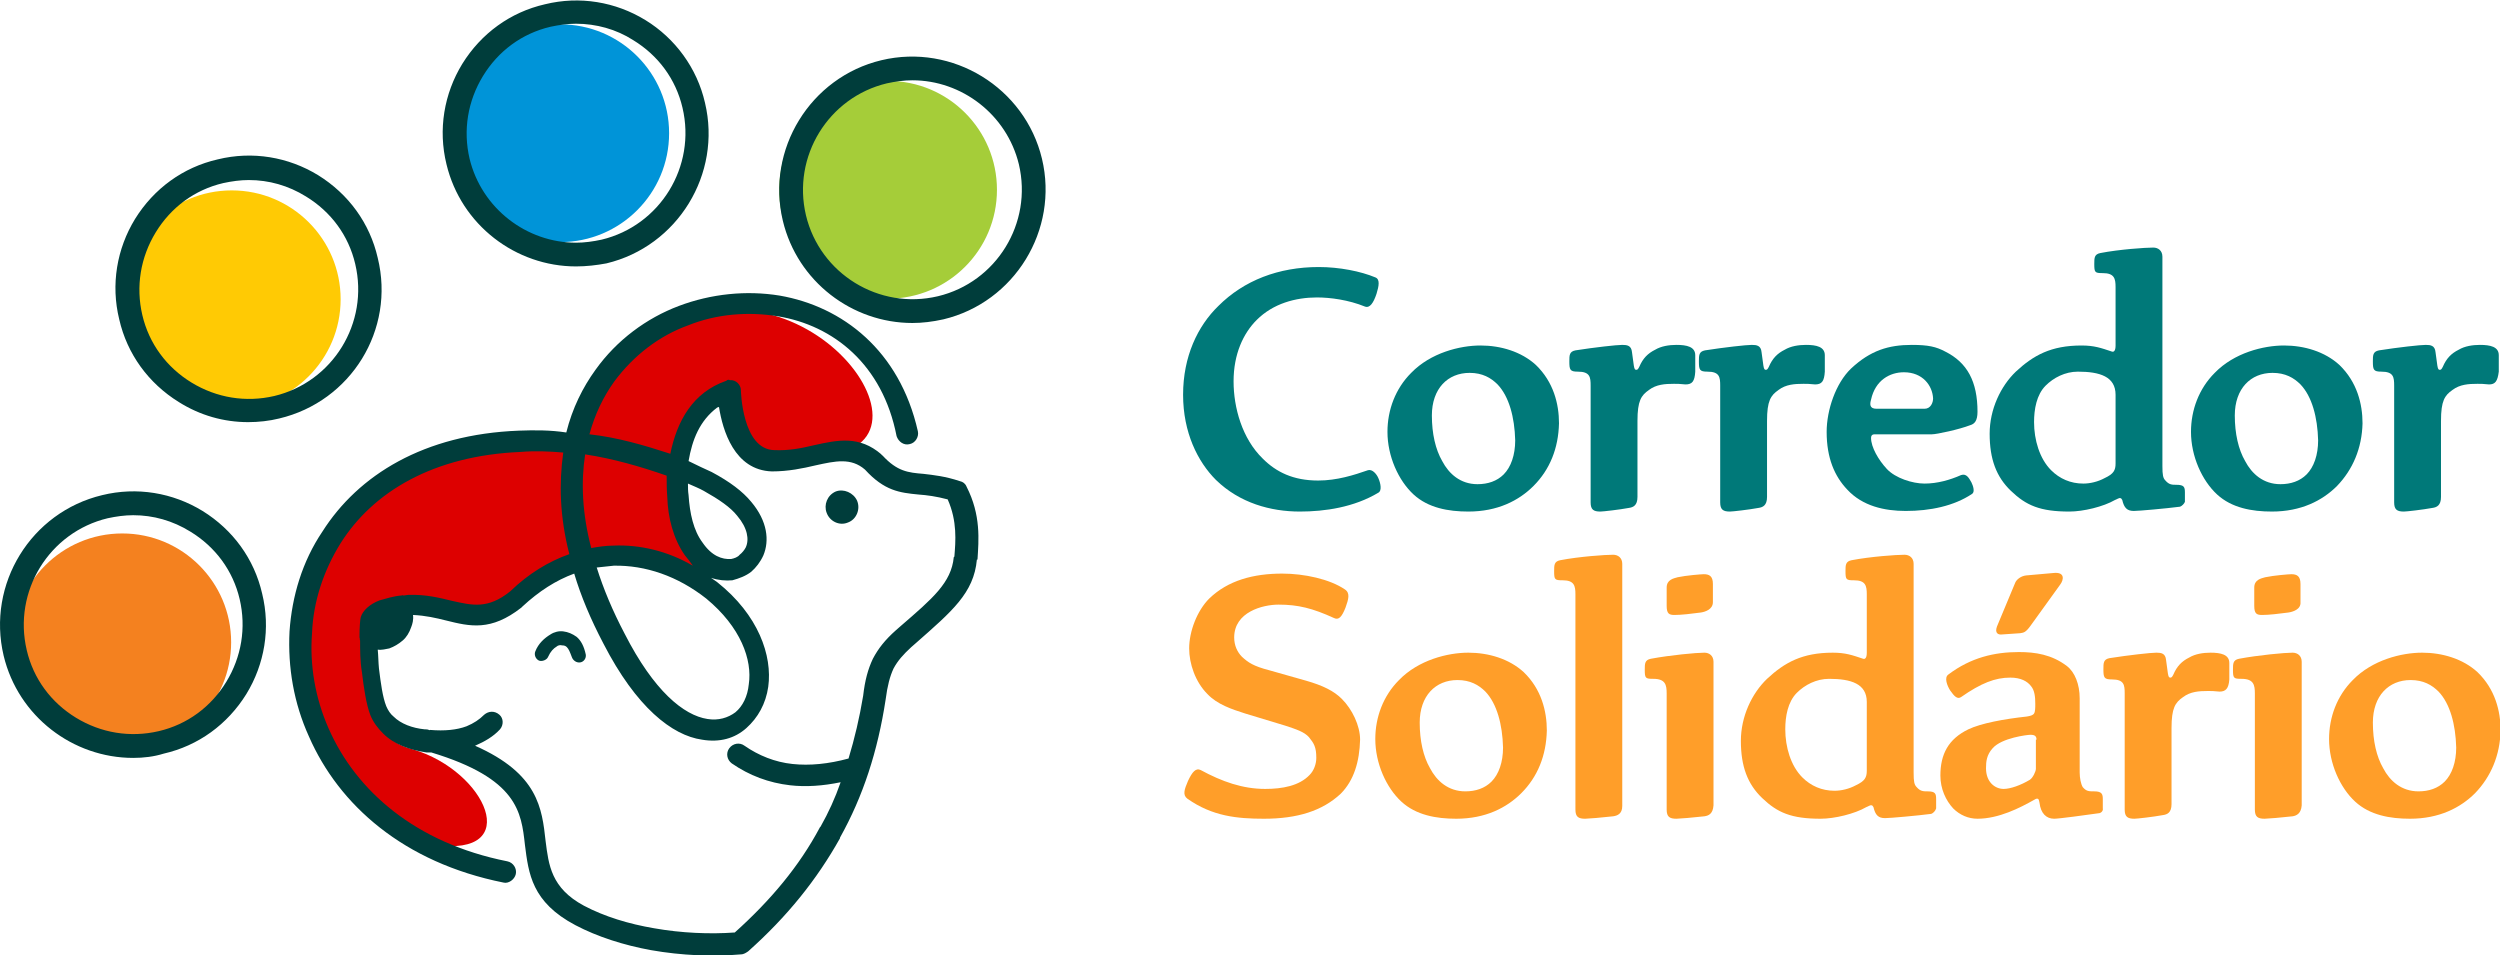 <?xml version="1.0" encoding="utf-8"?>
<!-- Generator: Adobe Illustrator 24.0.2, SVG Export Plug-In . SVG Version: 6.00 Build 0)  -->
<svg version="1.1" id="Layer_1" xmlns="http://www.w3.org/2000/svg" xmlns:xlink="http://www.w3.org/1999/xlink" x="0px" y="0px"
	 viewBox="0 0 411 157" style="enable-background:new 0 0 411 157;" xml:space="preserve">
<style type="text/css">
	.st0{fill:#F4811F;}
	.st1{fill:#FFCA04;}
	.st2{fill:#0094D8;}
	.st3{fill:#A5CD39;}
	.st4{fill:#DD0000;}
	.st5{fill:#003D3B;}
	.st6{fill:#007979;}
	.st7{fill:#FF9E29;}
</style>
<g>
	<g>
		<circle class="st0" cx="20.1" cy="105.6" r="17.9"/>
		<circle class="st1" cx="38.1" cy="49.2" r="17.9"/>
		<circle class="st2" cx="92.1" cy="21.9" r="17.9"/>
		<circle class="st3" cx="146" cy="31.2" r="17.9"/>
		<path class="st4" d="M99.6,61.6c-2,2.8-3.5,5.8-4.4,9.2l-0.5,1.9l-1.8-0.2c-2.4-0.3-4.9-0.3-7.3-0.1c-12.2,0.4-24.1,5.1-31,15.8
			c-2.9,4.7-4.7,10.1-5.1,15.6c-0.3,5.7,0.7,11.3,3,16.6c6,13.4,12.3,17.5,18.9,18.5c14.8,2.1,8.6-12.1-3.5-15.7
			c-4.8-1.3-3.5-2.9-5.6-5.6c-2.5-3.6-1.2-16.8-1.2-16.8s5.4-2.5,12.8-0.4c7.4,2.1,11.1-3.4,19-7.1c7.9-3.7,14.2-3.1,19.1,0.2
			c1.2,0.9,2.8,1.8,4.7,2.7c-1.2-2.8-6.4-14.5-4.8-20.5c1.8-6.8,7.7-11.3,7.7-11.3c0.8,13.3,9.8,13.4,19.8,9.6
			C154.5,68.1,124.2,33.9,99.6,61.6z"/>
		<path class="st5" d="M76.7,119.4c1.2-0.5,2.1-1.1,2.9-1.9c0.7-0.6,1.7-0.7,2.5,0c0.7,0.6,0.7,1.7,0.1,2.4c-1.1,1.2-2.5,2-4.1,2.7
			c10.4,4.6,11,10.3,11.6,15.7c0.5,3.9,0.9,7.7,6.3,10.6c3.4,1.8,7.4,3,11.5,3.7c4.5,0.8,9.2,1,13.3,0.7c5.9-5.3,10.6-10.9,14-17.3
			c0,0,0,0,0.1-0.1c1.3-2.3,2.4-4.7,3.3-7.3c-2.9,0.6-5.7,0.8-8.3,0.5c-3.5-0.4-6.7-1.6-9.6-3.6c-0.8-0.6-1-1.7-0.4-2.5
			c0.6-0.8,1.7-1,2.5-0.4c2.3,1.6,5,2.7,7.9,3c2.8,0.3,5.9,0,9.2-0.9c1-3.3,1.8-6.7,2.4-10.3c0.3-2.6,0.8-4.4,1.6-6.1
			c0.9-1.7,2-3.1,3.8-4.7l0.8-0.7c5.2-4.5,8.3-7.1,8.7-11.3l0.1-0.1c0.2-2.5,0.5-5.8-1.1-9.4c-1.9-0.5-3.4-0.7-4.8-0.8
			c-3.1-0.3-5.6-0.6-8.8-4.1c-2.3-2-4.9-1.4-8.1-0.7c-2.1,0.5-4.5,1-7.2,1c-6.2-0.2-8.1-6.8-8.7-10.6c-0.1,0-0.2,0.1-0.3,0.1
			c-2.9,2.2-4.1,5.3-4.7,8.8c1.4,0.7,2.7,1.3,3.8,1.8c3,1.6,5.1,3.2,6.5,4.9c2.7,3.2,3,6.4,2,8.8c-0.5,1.1-1.2,2-2,2.7
			c-0.9,0.7-2,1.1-3.1,1.4c-1.1,0.1-2.3,0-3.5-0.4c0.3,0.2,0.7,0.5,1,0.7c6.8,5.4,9.1,12.1,8.4,17.2c-0.4,2.8-1.7,5.1-3.6,6.8
			c-1.9,1.7-4.4,2.4-7.3,1.9c-4.9-0.7-10.8-5.3-16.2-15.8c-2.1-4-3.7-7.8-4.8-11.5c-3,1.1-5.8,2.9-8.5,5.4c0,0-0.1,0.1-0.2,0.2
			c-5,3.9-8.4,3.1-12.4,2.1c-1.6-0.4-3.3-0.8-5.4-0.9c0.1,0.8-0.1,1.5-0.3,2c-0.3,0.9-0.8,1.7-1.4,2.2c-0.7,0.6-1.4,1-2.2,1.3
			c-0.6,0.1-1.2,0.3-1.9,0.2c0.1,1,0.1,2.1,0.2,3.1c0.3,2.4,0.6,4.7,1.2,6.2c0.3,0.7,0.7,1.3,1.2,1.7c1.2,1.2,3.1,1.9,5.1,2.1
			c0.2,0,0.5,0,0.7,0.1c0.1,0,0.1,0.1,0.2,0C73.1,120.2,75.1,120,76.7,119.4z M112.6,91.3c-1.9-2.7-2.8-6.2-2.9-9.6
			c-0.1-1.2-0.1-2.4-0.1-3.5c-4.3-1.5-8.8-2.8-13.4-3.5c-0.7,4.5-0.5,9.7,1,15.4c1.1-0.2,2.4-0.4,3.6-0.4c4.4-0.2,9,0.9,13.1,3.3
			C113.5,92.4,113.1,91.9,112.6,91.3z M110.2,74.6c1.1-5.4,3.7-10.1,9.2-12c0.2-0.2,0.4-0.2,0.6-0.1c1-0.1,1.8,0.8,1.8,1.6
			c0,0.1,0.2,9.8,5.5,9.9c2.4,0.1,4.4-0.3,6.5-0.8c4-0.9,7.5-1.6,11.1,1.5l0,0c0,0.1,0.1,0.1,0.2,0.2c2.4,2.6,4.2,2.8,6.7,3
			c1.7,0.2,3.6,0.4,6,1.2c0.5,0.1,0.9,0.4,1.1,0.9c2.4,4.7,2,8.8,1.8,12l-0.1,0c-0.5,5.5-4.1,8.5-10,13.7l-0.8,0.7
			c-1.3,1.2-2.2,2.2-2.9,3.5c-0.6,1.3-1,2.8-1.3,5.1c-1.3,8.5-3.7,15.9-7.5,22.7c0,0.1,0,0.1,0,0.1c-3.8,6.8-8.7,12.9-15.1,18.6
			c-0.3,0.2-0.7,0.5-1.2,0.5c-4.5,0.4-9.7,0.2-14.8-0.7c-4.4-0.8-8.8-2.2-12.4-4.1c-7.2-3.8-7.7-8.5-8.3-13.2
			c-0.6-5.4-1.2-10.9-15.4-15.2c-0.2,0-0.6,0-0.8,0c-2.7-0.4-5.3-1.3-7.1-3.1c-0.9-0.9-1.6-1.8-2.1-3c-0.7-1.8-1.1-4.6-1.4-7.1
			c-0.3-1.8-0.3-3.7-0.3-5.2c-0.1-0.2,0-0.3-0.1-0.5c0-1.7,0.1-2.9,0.2-3.3c0.3-1.1,1.5-2.2,3.1-2.8c1.1-0.3,2.3-0.7,3.6-0.8
			c0.1,0,0.2-0.1,0.3,0c0.3,0,0.6-0.1,0.8-0.1c3-0.1,5.2,0.5,7.3,1c3.2,0.7,5.8,1.4,9.5-1.6c3-2.9,6.3-4.9,9.7-6.1
			c-1.6-6.2-1.7-11.7-1-16.7c-2.3-0.2-4.7-0.3-7-0.1c-14.4,0.6-24.3,6.6-29.6,15c-2.8,4.5-4.5,9.6-4.7,14.8
			c-0.4,5.2,0.5,10.6,2.7,15.6c4.5,10.3,14.3,18.9,29.4,21.9c1,0.2,1.6,1.2,1.4,2.1c-0.2,0.9-1.2,1.6-2,1.4
			c-16.5-3.3-27.1-12.8-32-24c-2.5-5.5-3.5-11.4-3.2-17.3c0.4-5.8,2.1-11.5,5.4-16.4c5.9-9.3,16.7-16,32.3-16.6
			c2.6-0.1,5.2-0.1,7.8,0.3c1-4,2.7-7.4,4.8-10.3c3.5-4.9,8.4-8.5,13.7-10.5c5.3-2,11.1-2.6,16.6-1.7c10.3,1.8,19.7,9,22.7,22.3
			c0.2,0.9-0.4,1.9-1.3,2.1c-1,0.3-1.9-0.4-2.2-1.3C145.1,59.9,137,53.5,127.9,52c-4.9-0.8-10.1-0.4-14.8,1.5
			c-4.7,1.7-8.9,4.9-12.1,9.2c-1.8,2.5-3.2,5.4-4.1,8.7C101.5,71.9,105.9,73.2,110.2,74.6z M115.5,89.2c1.5,2.2,3.2,2.8,4.7,2.7
			c0.5-0.1,1.1-0.3,1.4-0.7c0.4-0.3,0.8-0.8,1-1.2c0.6-1.3,0.3-3.2-1.4-5.2c-1.1-1.4-3-2.7-5.5-4.1c-0.7-0.4-1.7-0.8-2.6-1.2
			c0,0.7,0,1.2,0.1,1.9C113.4,84.4,114,87.2,115.5,89.2z M140.9,82.3c0.6,1.4-0.1,3.1-1.5,3.6c-1.4,0.6-3-0.2-3.5-1.6
			c-0.5-1.3,0.1-2.9,1.5-3.5C138.7,80.3,140.3,81,140.9,82.3z M116.3,118.2c1.8,0.3,3.4-0.2,4.6-1.1c1.2-1,2-2.6,2.2-4.6
			c0.6-4-1.3-9.4-7-14.1c-4.7-3.7-10-5.5-15.2-5.4c-0.8,0.1-1.8,0.2-2.8,0.3c1.1,3.5,2.6,7.1,4.6,10.9
			C107.5,113.6,112.4,117.6,116.3,118.2z M93.2,106.4c-0.2-0.2-0.4-0.3-0.8-0.3c-0.3-0.1-0.7,0-0.9,0.2c-0.5,0.3-1,0.8-1.4,1.7
			c-0.2,0.5-1,0.8-1.5,0.6c-0.6-0.3-0.8-1-0.6-1.5c0.5-1.3,1.5-2.2,2.5-2.8c0.6-0.4,1.4-0.6,2.1-0.5c0.8,0.1,1.5,0.4,2.2,0.9
			c0.7,0.6,1.2,1.5,1.5,2.9c0.1,0.6-0.3,1.2-0.9,1.3c-0.6,0.1-1.2-0.3-1.4-0.9C93.7,107.2,93.5,106.7,93.2,106.4z"/>
		<path class="st5" d="M21.9,124.6c-9.9,0-18.9-6.8-21.3-16.8C-2.2,96,5.1,84.2,16.8,81.4c5.7-1.4,11.6-0.4,16.5,2.6
			c5,3.1,8.5,7.9,9.8,13.6l0,0c1.4,5.7,0.4,11.6-2.6,16.5c-3.1,5-7.9,8.5-13.6,9.8C25.3,124.4,23.6,124.6,21.9,124.6z M21.9,84.7
			c-1.4,0-2.8,0.2-4.2,0.5c-9.6,2.3-15.6,12-13.3,21.7c1.1,4.7,4,8.6,8.1,11.1c4.1,2.5,8.9,3.3,13.6,2.2c4.7-1.1,8.6-4,11.1-8.1
			c2.5-4.1,3.3-8.9,2.2-13.6l0,0c-1.1-4.7-4-8.6-8.1-11.1C28.4,85.6,25.2,84.7,21.9,84.7z"/>
		<path class="st5" d="M40.8,69.4c-4,0-7.9-1.1-11.4-3.3c-5-3.1-8.5-7.9-9.8-13.6c-1.4-5.7-0.4-11.6,2.6-16.5
			c3.1-5,7.9-8.5,13.6-9.8c5.7-1.4,11.6-0.4,16.5,2.6c5,3.1,8.5,7.9,9.8,13.6C65,54.2,57.7,66,45.9,68.8
			C44.3,69.2,42.5,69.4,40.8,69.4z M40.9,29.6c-1.4,0-2.8,0.2-4.2,0.5c-4.7,1.1-8.6,4-11.1,8.1c-2.5,4.1-3.3,8.9-2.2,13.6
			c1.1,4.7,4,8.6,8.1,11.1c4.1,2.5,8.9,3.3,13.6,2.2c9.6-2.3,15.6-12,13.3-21.7c-1.1-4.7-4-8.6-8.1-11.1
			C47.4,30.5,44.2,29.6,40.9,29.6z"/>
		<path class="st5" d="M94.7,43.8c-9.9,0-18.9-6.8-21.3-16.8c-1.4-5.7-0.4-11.6,2.6-16.5c3.1-5,7.9-8.5,13.6-9.8
			c5.7-1.4,11.6-0.4,16.5,2.6s8.5,7.9,9.8,13.6c2.8,11.7-4.5,23.6-16.2,26.4C98.1,43.6,96.4,43.8,94.7,43.8z M94.7,3.9
			c-1.4,0-2.8,0.2-4.2,0.5c-4.7,1.1-8.6,4-11.1,8.1s-3.3,8.9-2.2,13.6c2,8.2,9.4,13.8,17.5,13.8c1.4,0,2.8-0.2,4.2-0.5
			c9.6-2.3,15.6-12,13.3-21.7c-1.1-4.7-4-8.6-8.1-11.1C101.3,4.8,98,3.9,94.7,3.9z"/>
		<path class="st5" d="M150,53.1c-9.9,0-18.9-6.8-21.3-16.8c-2.8-11.7,4.5-23.6,16.2-26.4c11.7-2.8,23.6,4.5,26.4,16.2l0,0
			c2.8,11.7-4.5,23.6-16.2,26.4C153.3,52.9,151.6,53.1,150,53.1z M150,13.2c-1.4,0-2.8,0.2-4.2,0.5c-9.6,2.3-15.6,12-13.3,21.7
			c2.3,9.6,12,15.6,21.7,13.3c9.6-2.3,15.6-12,13.3-21.7l0,0C165.5,18.8,158.1,13.2,150,13.2z"/>
	</g>
	<g>
		<g>
			<path class="st6" d="M213.7,84.1c-4.8,0-9.9-1.4-13.8-5.2c-3-3-5.4-7.8-5.4-14c0-6.3,2.4-11.3,5.8-14.6c4.2-4.2,9.9-6.4,16.5-6.4
				c3.4,0,6.9,0.7,9.3,1.7c0.8,0.3,0.6,1.4,0.2,2.7c-0.5,1.5-1.1,2.4-1.9,2.1c-2.7-1.1-5.7-1.5-7.9-1.5c-3.5,0-7.2,1-9.9,3.7
				c-2.2,2.2-3.8,5.6-3.8,10.1c0,4.3,1.4,9.4,4.8,12.7c2.2,2.2,5,3.6,9.1,3.6c3.1,0,5.9-0.9,8.2-1.7c0.7-0.2,1.4,0.6,1.7,1.3
				c0.4,0.9,0.6,2.1,0,2.4C222.6,83.4,217.8,84.1,213.7,84.1z"/>
			<path class="st6" d="M252.1,79.9c-2.4,2.4-5.9,4.2-10.7,4.2c-3.3,0-6.6-0.6-9-2.8c-2.5-2.3-4.3-6.3-4.3-10.3
				c0-3.6,1.3-7.1,3.9-9.7c3.2-3.3,8-4.5,11.4-4.5c3.3,0,6.7,1,9.1,3.2c2.9,2.8,3.8,6.4,3.8,9.6C256.2,73.7,254.8,77.2,252.1,79.9z
				 M246.2,63.2c-1.1-1.1-2.5-1.9-4.6-1.9c-3.6,0-6.2,2.6-6.2,7c0,3,0.6,5.6,1.7,7.5c1.1,2.1,3,3.8,5.8,3.8c1.7,0,3.2-0.5,4.3-1.6
				c1.2-1.2,1.9-3.2,1.9-5.6C249,68.6,248.1,65.2,246.2,63.2z"/>
			<path class="st6" d="M277.1,63.2c-1-0.1-1.3-0.1-1.9-0.1c-1.5,0-2.9,0.1-4.1,1c-1.3,0.9-1.9,1.8-1.9,5.1v12.5
				c0,1.4-0.7,1.7-1.4,1.8c-1.6,0.3-4.3,0.6-4.7,0.6c-1.1,0-1.6-0.3-1.6-1.5V63.4c0-1.4-0.1-2.3-2.1-2.3c-1.3,0-1.4-0.3-1.4-1.7
				c0-1,0-1.6,1-1.8c3.2-0.5,6.8-0.9,7.7-0.9c0.8,0,1.5,0.1,1.6,1.2l0.3,2.2c0.1,0.6,0.2,0.7,0.4,0.7c0.2,0,0.3-0.1,0.5-0.5
				c0.6-1.4,1.4-2.2,2.6-2.8c1-0.6,2.3-0.8,3.5-0.8c1.7,0,3.1,0.3,3.1,1.7v2.7C278.6,62.7,278.2,63.2,277.1,63.2z"/>
			<path class="st6" d="M298.4,63.2c-1-0.1-1.3-0.1-1.9-0.1c-1.5,0-2.9,0.1-4.1,1c-1.3,0.9-1.9,1.8-1.9,5.1v12.5
				c0,1.4-0.7,1.7-1.4,1.8c-1.6,0.3-4.3,0.6-4.7,0.6c-1.1,0-1.6-0.3-1.6-1.5V63.4c0-1.4-0.1-2.3-2.1-2.3c-1.3,0-1.4-0.3-1.4-1.7
				c0-1,0-1.6,1-1.8c3.2-0.5,6.8-0.9,7.7-0.9c0.8,0,1.5,0.1,1.6,1.2l0.3,2.2c0.1,0.6,0.2,0.7,0.4,0.7c0.2,0,0.3-0.1,0.5-0.5
				c0.6-1.4,1.4-2.2,2.6-2.8c1-0.6,2.3-0.8,3.5-0.8c1.7,0,3.1,0.3,3.1,1.7v2.7C299.9,62.7,299.5,63.2,298.4,63.2z"/>
			<path class="st6" d="M323.9,69.9c-1.8,0.7-5.5,1.5-6.3,1.5h-9.4c-0.5,0-0.6,0.3-0.6,0.6c0,1.5,1.2,3.6,2.6,5.1
				c1.4,1.5,4.2,2.4,6.2,2.4c2.1,0,4.2-0.6,6-1.4c0.9-0.3,1.3,0.5,1.7,1.2c0.3,0.6,0.6,1.6,0.1,1.9c-3,2-6.9,2.8-10.9,2.8
				c-3.5,0-7.1-0.8-9.6-3.5c-2.1-2.2-3.4-5.2-3.4-9.5c0-3.6,1.5-8,4-10.4c3.2-3,6.2-3.9,10-3.9c2.7,0,4,0.3,5.5,1.1
				c3.6,1.8,5.3,4.9,5.3,9.9C325.1,69.2,324.6,69.7,323.9,69.9z M313,61.2c-2.3,0-4.7,1.3-5.4,4.5c-0.2,0.7-0.3,1.5,0.9,1.5h7.9
				c1,0,1.4-1,1.4-1.7C317.7,63.4,316.1,61.2,313,61.2z"/>
			<path class="st6" d="M358.4,83.3c-2.3,0.3-6.8,0.7-7.6,0.7c-1.1,0-1.6-0.5-1.9-1.8c-0.1-0.2-0.2-0.3-0.3-0.3
				c-0.2-0.1-0.6,0.2-0.9,0.3c-1.9,1.1-5.2,1.9-7.5,1.9c-4.8,0-7.1-1-9.6-3.4c-2.4-2.3-3.5-5.2-3.5-9.4c0-4,1.8-7.8,4.3-10.2
				c2.9-2.7,5.8-4.3,10.8-4.3c2.1,0,3.2,0.4,5,1c0.3,0.1,0.6-0.1,0.6-1v-9.6c0-1.4-0.2-2.3-2.1-2.3c-1.3,0-1.4-0.1-1.4-1.5
				c0-1,0-1.6,1-1.8c3.1-0.6,7.4-0.9,8.7-0.9c0.8,0,1.5,0.5,1.5,1.5v34.4c0,1.5,0.1,2,0.5,2.4c0.6,0.7,1.1,0.7,1.8,0.7
				c1.3,0,1.4,0.4,1.4,1.3v1.5C359.1,82.8,358.7,83.2,358.4,83.3z M347.8,64.9c0-3-2.6-3.8-6.2-3.8c-2.1,0-4,1-5.3,2.3
				c-1.5,1.5-1.9,3.9-1.9,6c0,2.9,0.9,6,2.8,7.9c1.4,1.4,3.2,2.2,5.3,2.2c1.1,0,2.4-0.3,3.5-0.9c1.5-0.7,1.8-1.3,1.8-2.4V64.9z"/>
			<path class="st6" d="M384.2,79.9c-2.4,2.4-5.9,4.2-10.7,4.2c-3.3,0-6.6-0.6-9-2.8c-2.5-2.3-4.3-6.3-4.3-10.3
				c0-3.6,1.3-7.1,3.9-9.7c3.2-3.3,8-4.5,11.4-4.5c3.3,0,6.7,1,9.1,3.2c2.9,2.8,3.8,6.4,3.8,9.6C388.3,73.7,386.8,77.2,384.2,79.9z
				 M378.2,63.2c-1.1-1.1-2.5-1.9-4.6-1.9c-3.6,0-6.2,2.6-6.2,7c0,3,0.6,5.6,1.7,7.5c1.1,2.1,3,3.8,5.8,3.8c1.7,0,3.2-0.5,4.3-1.6
				c1.2-1.2,1.9-3.2,1.9-5.6C381,68.6,380.1,65.2,378.2,63.2z"/>
			<path class="st6" d="M409.2,63.2c-1-0.1-1.3-0.1-1.9-0.1c-1.5,0-2.9,0.1-4.1,1c-1.3,0.9-1.9,1.8-1.9,5.1v12.5
				c0,1.4-0.7,1.7-1.4,1.8c-1.6,0.3-4.3,0.6-4.7,0.6c-1.1,0-1.6-0.3-1.6-1.5V63.4c0-1.4-0.1-2.3-2.1-2.3c-1.3,0-1.4-0.3-1.4-1.7
				c0-1,0-1.6,1-1.8c3.2-0.5,6.8-0.9,7.7-0.9c0.8,0,1.5,0.1,1.6,1.2l0.3,2.2c0.1,0.6,0.2,0.7,0.4,0.7c0.2,0,0.3-0.1,0.5-0.5
				c0.6-1.4,1.4-2.2,2.6-2.8c1-0.6,2.3-0.8,3.5-0.8c1.7,0,3.1,0.3,3.1,1.7v2.7C410.6,62.7,410.2,63.2,409.2,63.2z"/>
		</g>
		<g>
			<g>
				<path class="st7" d="M220.4,130.5c-3,2.8-7.1,4.1-12.6,4.1c-4.4,0-8.5-0.4-12.6-3.3c-0.8-0.6-0.5-1.5,0.1-2.9
					c0.7-1.5,1.3-2.2,2.1-1.8c3.5,1.9,6.9,3.1,10.6,3.1c2.8,0,5.6-0.5,7.3-2.3c0.7-0.7,1.1-1.8,1.1-2.8c0-1.8-0.4-2.4-1.2-3.4
					c-0.8-0.9-2.1-1.3-3.9-1.9l-6.6-2c-2.2-0.7-4.6-1.5-6.2-3.2c-2-2-3-5-3-7.5c0-2.8,1.3-6.2,3.3-8.2c3.1-3,7.3-4.1,12-4.1
					c3.6,0,7.8,0.9,10.3,2.6c0.9,0.6,0.6,1.6,0.1,3c-0.6,1.5-1.1,2.1-1.9,1.7c-3.5-1.6-5.9-2.2-9.1-2.2c-2.6,0-7.3,1.2-7.3,5.4
					c0,1.3,0.5,2.4,1.3,3.2c1,0.9,1.8,1.5,4.5,2.2l6,1.7c2.8,0.8,4.6,1.7,5.9,3c1.7,1.7,3,4.4,3,6.7
					C223.5,125.2,222.6,128.3,220.4,130.5z"/>
				<path class="st7" d="M250.1,130.4c-2.4,2.4-5.9,4.2-10.7,4.2c-3.3,0-6.6-0.6-9-2.8c-2.5-2.3-4.3-6.3-4.3-10.3
					c0-3.6,1.3-7.1,3.9-9.7c3.2-3.3,8-4.5,11.4-4.5c3.3,0,6.7,1,9.1,3.2c2.9,2.8,3.8,6.4,3.8,9.6
					C254.2,124.2,252.8,127.7,250.1,130.4z M244.2,113.7c-1.1-1.1-2.5-1.9-4.6-1.9c-3.6,0-6.2,2.6-6.2,7c0,3,0.6,5.6,1.7,7.5
					c1.1,2.1,3,3.8,5.8,3.8c1.7,0,3.2-0.5,4.3-1.6c1.2-1.2,1.9-3.2,1.9-5.6C247,119.1,246.1,115.7,244.2,113.7z"/>
				<path class="st7" d="M265.2,134.2c-1.7,0.2-4.2,0.4-4.6,0.4c-1.1,0-1.6-0.3-1.6-1.5V97.7c0-1.4-0.2-2.3-2.1-2.3
					c-1.3,0-1.4-0.1-1.4-1.5c0-1,0-1.6,1-1.8c3.1-0.6,7.4-0.9,8.7-0.9c0.8,0,1.5,0.5,1.5,1.5v39.8
					C266.7,133.8,265.9,134.1,265.2,134.2z"/>
				<path class="st7" d="M280.2,134.2c-1.7,0.2-4.2,0.4-4.6,0.4c-1.1,0-1.6-0.3-1.6-1.5v-19.1c0-1.4-0.2-2.4-2.2-2.4
					c-1.3,0-1.4-0.1-1.4-1.5c0-1,0-1.6,1-1.8c3.2-0.6,7.5-1,8.8-1c0.8,0,1.5,0.5,1.5,1.5v23.6C281.6,133.8,280.9,134.1,280.2,134.2z
					 M279.6,100.7c-1.5,0.2-3.2,0.4-4.3,0.4c-0.9,0-1.3-0.2-1.3-1.5v-3c0-1.3,1.1-1.5,1.8-1.7c1.4-0.3,3.9-0.5,4.3-0.5
					c0.9,0,1.5,0.3,1.5,1.6v3C281.6,100.2,280.3,100.6,279.6,100.7z"/>
				<path class="st7" d="M317.5,133.8c-2.3,0.3-6.8,0.7-7.6,0.7c-1.1,0-1.6-0.5-1.9-1.8c-0.1-0.2-0.2-0.3-0.3-0.3
					c-0.2-0.1-0.6,0.2-0.9,0.3c-1.9,1.1-5.2,1.9-7.5,1.9c-4.8,0-7.1-1-9.6-3.4c-2.4-2.3-3.5-5.2-3.5-9.4c0-4,1.8-7.8,4.3-10.2
					c2.9-2.7,5.8-4.3,10.8-4.3c2.1,0,3.2,0.4,5,1c0.3,0.1,0.6-0.1,0.6-1v-9.6c0-1.4-0.2-2.3-2.1-2.3c-1.3,0-1.4-0.1-1.4-1.5
					c0-1,0-1.6,1-1.8c3.1-0.6,7.4-0.9,8.7-0.9c0.8,0,1.5,0.5,1.5,1.5V127c0,1.5,0.1,2,0.5,2.4c0.6,0.7,1.1,0.7,1.8,0.7
					c1.3,0,1.4,0.4,1.4,1.3v1.5C318.2,133.3,317.8,133.7,317.5,133.8z M306.9,115.4c0-3-2.6-3.8-6.2-3.8c-2.1,0-4,1-5.3,2.3
					c-1.5,1.5-1.9,3.9-1.9,6c0,2.9,0.9,6,2.8,7.9c1.4,1.4,3.2,2.2,5.3,2.2c1.1,0,2.4-0.3,3.5-0.9c1.5-0.7,1.8-1.3,1.8-2.4V115.4z"/>
				<path class="st7" d="M345,133.7c-2.1,0.3-6.5,0.9-7.3,0.9c-1.3,0-2.2-0.9-2.4-2.6c-0.1-0.4-0.1-0.7-0.4-0.7
					c-0.2,0-0.3,0.1-0.5,0.2c-2.3,1.3-5.8,3.1-9.3,3.1c-1.5,0-2.9-0.6-4-1.7c-1.2-1.3-2.1-3.2-2.1-5.4c0-3.5,1.3-6,4.6-7.6
					c2.1-1,5.9-1.7,9.6-2.1c0.6-0.1,1-0.2,1.2-0.5c0.2-0.3,0.2-1,0.2-1.6c0-1.1-0.1-2.2-0.7-2.9c-0.6-0.8-1.7-1.4-3.4-1.4
					c-2.5,0-4.8,0.9-8.1,3.2c-0.6,0.4-1.1-0.1-1.8-1.1c-0.5-0.8-1-2.1-0.3-2.6c3.7-2.8,7.6-3.7,11.6-3.7c2.7,0,5.4,0.4,7.9,2.3
					c1.3,1,2.1,3,2.1,5.3V127c0,0.9,0.2,1.9,0.5,2.4c0.6,0.7,1,0.7,1.9,0.7c1.3,0,1.4,0.5,1.4,1.3v1.5
					C345.8,133.3,345.4,133.7,345,133.7z M334.8,121.6c0-0.6-0.3-0.8-1-0.8c-0.5,0-4.7,0.5-6.2,2.2c-1,1.1-1.1,2.2-1.1,3.3
					c0,2.3,1.5,3.4,2.9,3.4c1.1,0,2.8-0.6,4.3-1.5c0.5-0.3,1-1.4,1-1.8V121.6z M333.8,102.9c-0.8,1.1-1.1,1.1-1.7,1.2l-2.9,0.2
					c-0.7,0.1-1.3-0.2-0.9-1.3l3-7.2c0.2-0.5,0.9-1.1,1.8-1.2l4.5-0.4c1.9-0.2,1.7,1.1,1.1,1.9L333.8,102.9z"/>
				<path class="st7" d="M364.9,113.7c-1-0.1-1.3-0.1-1.9-0.1c-1.5,0-2.9,0.1-4.1,1c-1.3,0.9-1.9,1.8-1.9,5.1v12.5
					c0,1.4-0.7,1.7-1.4,1.8c-1.6,0.3-4.3,0.6-4.7,0.6c-1.1,0-1.6-0.3-1.6-1.5v-19.1c0-1.4-0.1-2.3-2.1-2.3c-1.3,0-1.4-0.3-1.4-1.7
					c0-1,0-1.6,1-1.8c3.2-0.5,6.8-0.9,7.7-0.9c0.8,0,1.5,0.1,1.6,1.2l0.3,2.2c0.1,0.6,0.2,0.7,0.4,0.7c0.2,0,0.3-0.1,0.5-0.5
					c0.6-1.4,1.4-2.2,2.6-2.8c1-0.6,2.3-0.8,3.5-0.8c1.7,0,3.1,0.3,3.1,1.7v2.7C366.4,113.2,365.9,113.7,364.9,113.7z"/>
				<path class="st7" d="M376.9,134.2c-1.7,0.2-4.2,0.4-4.6,0.4c-1.1,0-1.6-0.3-1.6-1.5v-19.1c0-1.4-0.2-2.4-2.2-2.4
					c-1.3,0-1.4-0.1-1.4-1.5c0-1,0-1.6,1-1.8c3.2-0.6,7.5-1,8.8-1c0.8,0,1.5,0.5,1.5,1.5v23.6C378.3,133.8,377.5,134.1,376.9,134.2z
					 M376.2,100.7c-1.5,0.2-3.2,0.4-4.3,0.4c-0.9,0-1.3-0.2-1.3-1.5v-3c0-1.3,1.1-1.5,1.8-1.7c1.4-0.3,3.9-0.5,4.3-0.5
					c0.9,0,1.5,0.3,1.5,1.6v3C378.3,100.2,376.9,100.6,376.2,100.7z"/>
				<path class="st7" d="M406.9,130.4c-2.4,2.4-5.9,4.2-10.7,4.2c-3.3,0-6.6-0.6-9-2.8c-2.5-2.3-4.3-6.3-4.3-10.3
					c0-3.6,1.3-7.1,3.9-9.7c3.2-3.3,8-4.5,11.4-4.5c3.3,0,6.7,1,9.1,3.2c2.9,2.8,3.8,6.4,3.8,9.6C411,124.2,409.5,127.7,406.9,130.4
					z M400.9,113.7c-1.1-1.1-2.5-1.9-4.6-1.9c-3.6,0-6.2,2.6-6.2,7c0,3,0.6,5.6,1.7,7.5c1.1,2.1,3,3.8,5.8,3.8
					c1.7,0,3.2-0.5,4.3-1.6c1.2-1.2,1.9-3.2,1.9-5.6C403.7,119.1,402.8,115.7,400.9,113.7z"/>
			</g>
		</g>
	</g>
</g>
</svg>
